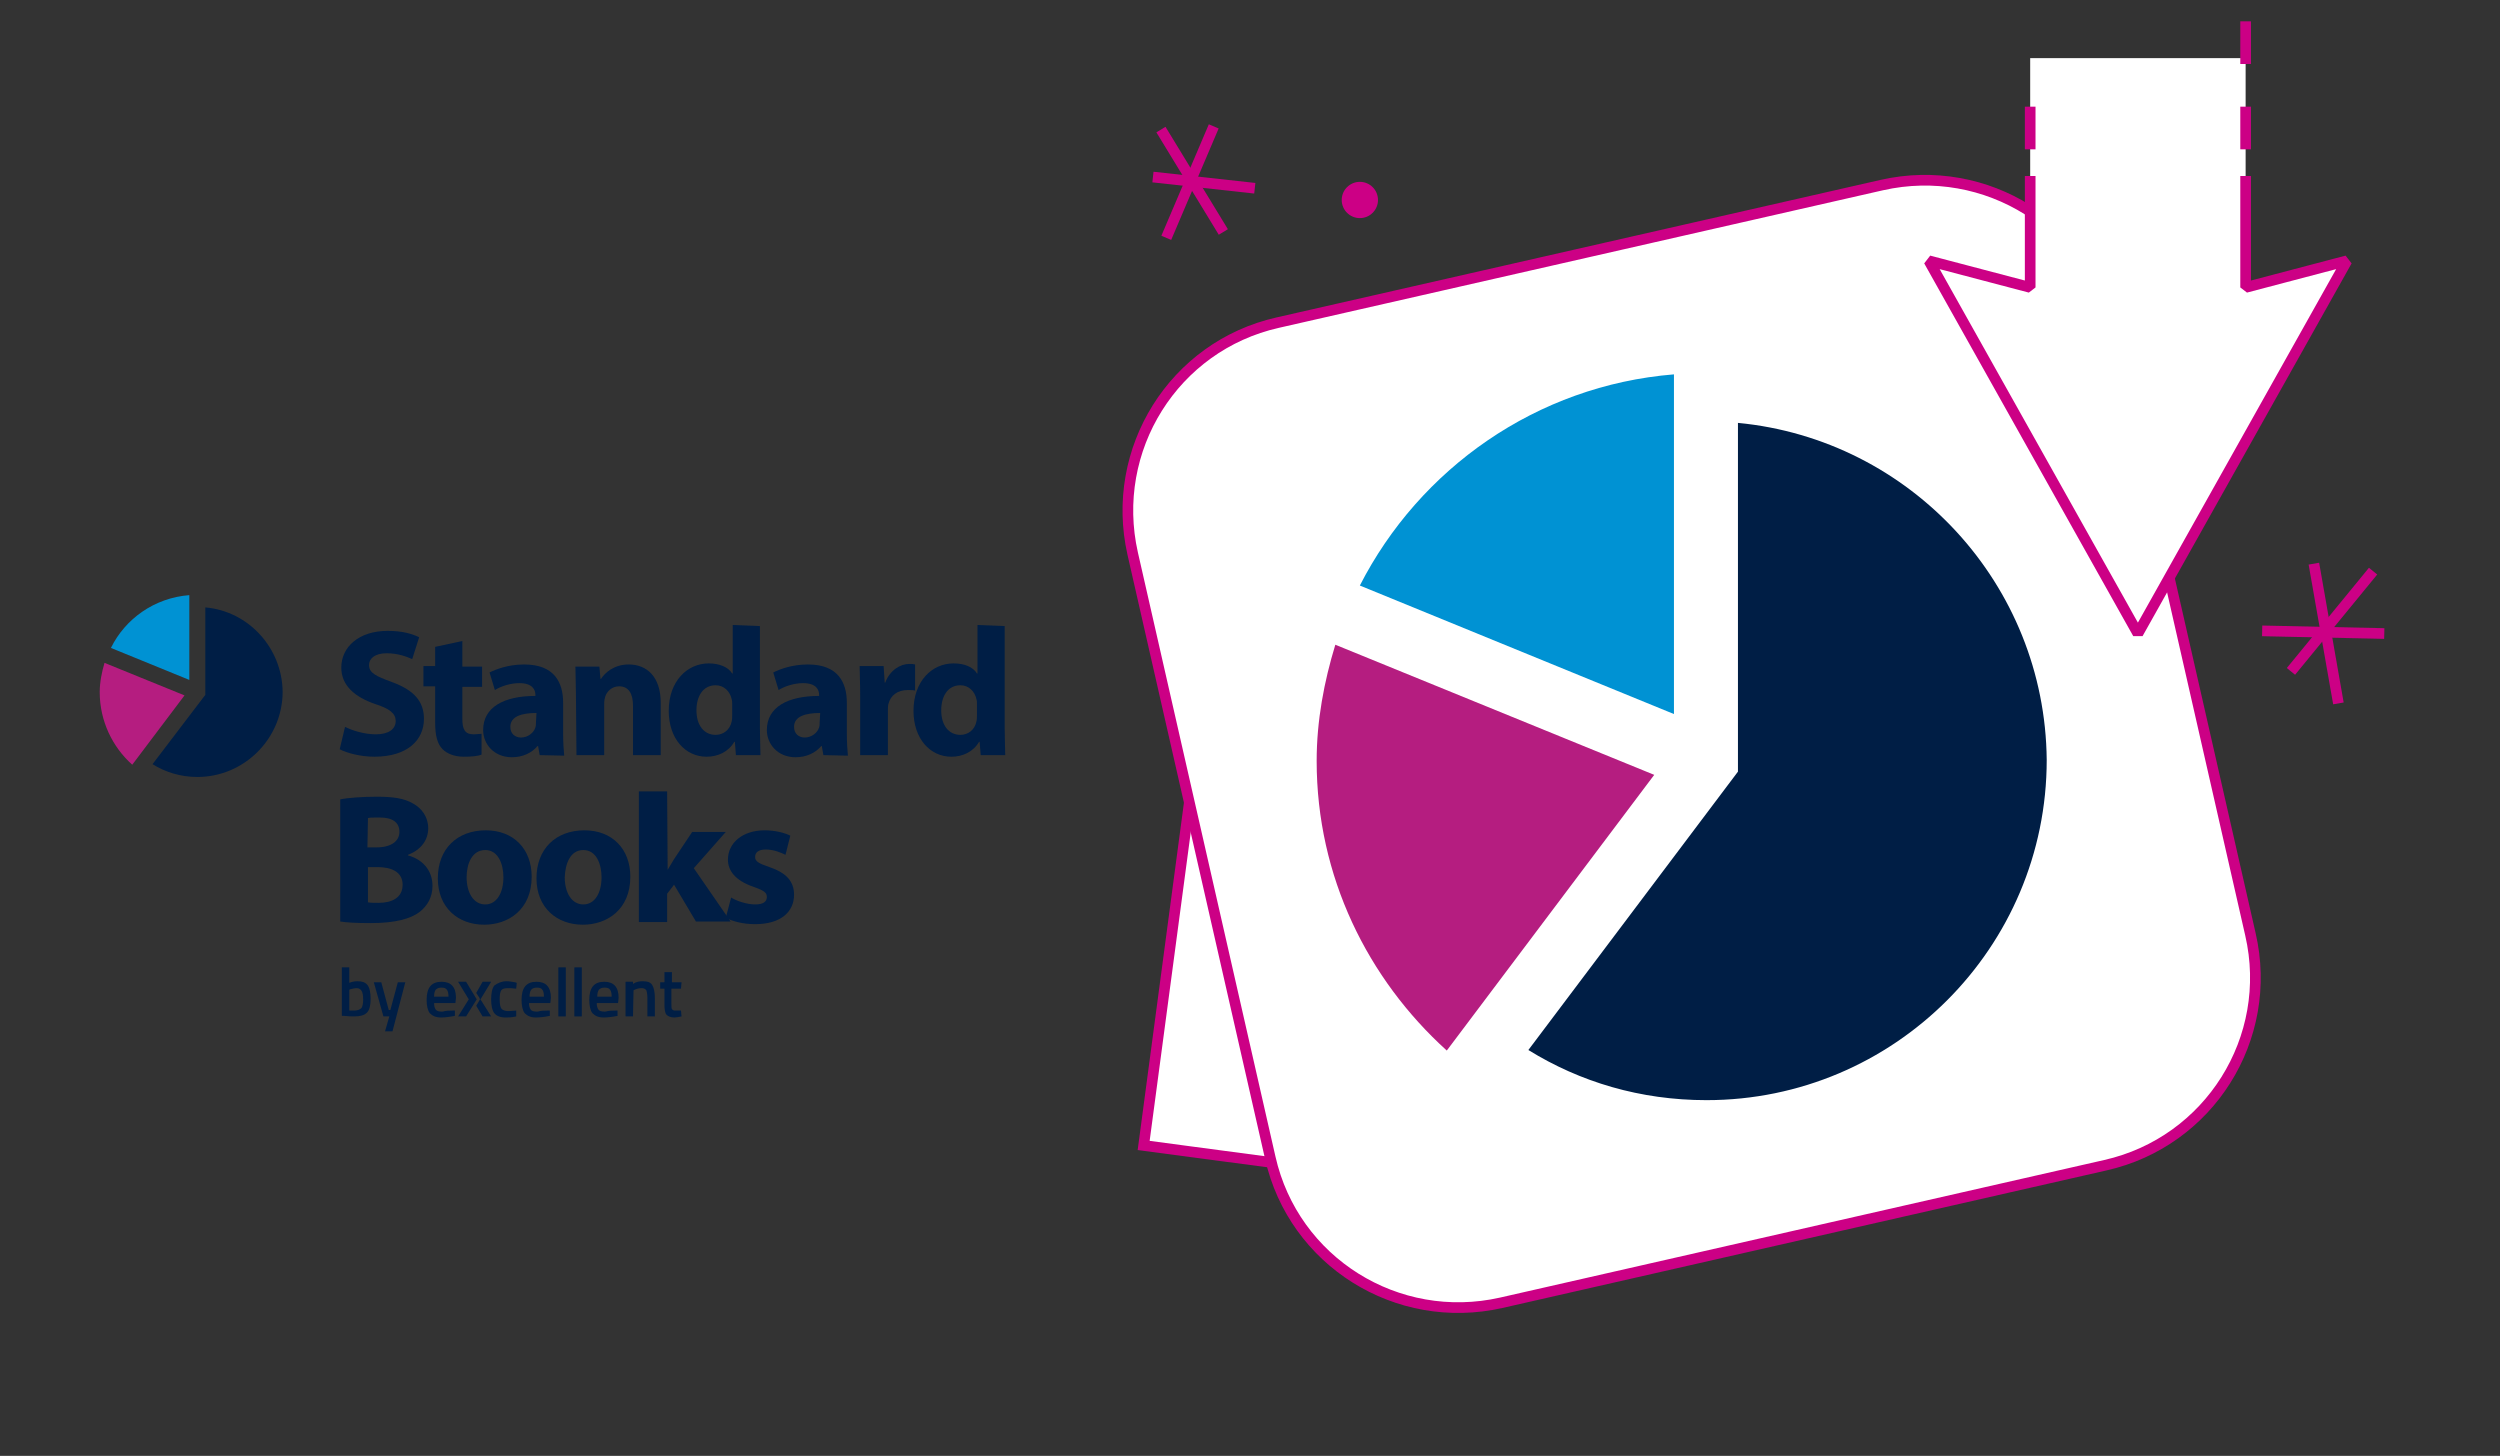 <?xml version="1.0" encoding="utf-8"?>
<!-- Generator: Adobe Illustrator 24.0.3, SVG Export Plug-In . SVG Version: 6.00 Build 0)  -->
<svg version="1.1" id="Layer_1" xmlns="http://www.w3.org/2000/svg" xmlns:xlink="http://www.w3.org/1999/xlink" x="0px" y="0px"
	 viewBox="0 0 468.8 273" style="enable-background:new 0 0 468.8 273;" xml:space="preserve">
<rect x="0" y="0" width="468.8" height="273" fill="#333333" stroke="none"/>
<style type="text/css">
	.st0{fill:#001E45;}
	.st1{fill:#B51D80;}
	.st2{fill:#0092D3;}
	.st3{display:none;}
	.st4{display:inline;fill:#081E42;}
	.st5{fill:#FFFFFF;stroke:#CC0085;stroke-width:2;stroke-miterlimit:4;}
	.st6{fill:none;stroke:#CC0085;stroke-width:2;}
	.st7{fill:#FFFFFF;stroke:#CC0085;stroke-width:2;}
	.st8{fill:#FFFFFF;}
	.st9{fill:none;stroke:#CC0085;stroke-width:2;stroke-linejoin:bevel;stroke-miterlimit:10;}
	.st10{fill:none;stroke:#CC0085;stroke-width:2;stroke-linejoin:bevel;stroke-miterlimit:10;stroke-dasharray:8;}
	.st11{fill:#CC0085;}
</style>
<g id="new">
	<g>
		<g>
			<path class="st0" d="M64.7,136.3c1.4,0.7,3.6,1.4,5.8,1.4c2.4,0,3.7-1,3.7-2.5c0-1.4-1.1-2.3-3.9-3.2c-3.8-1.3-6.3-3.5-6.3-6.8
				c0-3.9,3.3-6.9,8.7-6.9c2.6,0,4.5,0.5,5.9,1.2l-1.3,4.1c-0.9-0.4-2.6-1.1-4.8-1.1s-3.3,1-3.3,2.2c0,1.5,1.3,2.1,4.3,3.2
				c4.1,1.5,6,3.6,6,6.9c0,3.9-3,7.1-9.3,7.1c-2.6,0-5.2-0.7-6.5-1.4L64.7,136.3z"/>
			<path class="st0" d="M86.7,120.2v4.8h3.7v3.8h-3.7v6c0,2,0.5,2.9,2.1,2.9c0.6,0,1.2-0.1,1.5-0.1v3.9c-0.7,0.3-1.9,0.4-3.4,0.4
				c-1.7,0-3.1-0.6-3.9-1.4c-1-1-1.4-2.6-1.4-5v-6.8h-2.2v-3.8h2.2v-3.6L86.7,120.2z"/>
			<path class="st0" d="M101.2,141.6l-0.3-1.7h-0.1c-1.1,1.3-2.8,2.1-4.8,2.1c-3.4,0-5.4-2.5-5.4-5.1c0-4.3,3.9-6.4,9.8-6.4v-0.2
				c0-0.9-0.5-2.2-3-2.2c-1.7,0-3.5,0.6-4.6,1.3l-1-3.3c1.2-0.6,3.5-1.5,6.5-1.5c5.6,0,7.3,3.3,7.3,7.2v5.8c0,1.6,0.1,3.1,0.2,4.1
				L101.2,141.6L101.2,141.6z M100.6,133.7c-2.7,0-4.9,0.6-4.9,2.6c0,1.3,0.9,2,2,2c1.3,0,2.4-0.9,2.7-1.9c0.1-0.3,0.1-0.6,0.1-0.9
				L100.6,133.7L100.6,133.7z"/>
			<path class="st0" d="M108,130.3c0-2.1-0.1-3.9-0.1-5.3h4.5l0.2,2.3h0.1c0.7-1.1,2.4-2.7,5.2-2.7c3.4,0,6,2.3,6,7.2v9.8h-5.2v-9.3
				c0-2.2-0.8-3.6-2.6-3.6c-1.4,0-2.3,1-2.6,1.9c-0.1,0.3-0.2,0.8-0.2,1.3v9.7h-5.2L108,130.3L108,130.3z"/>
			<path class="st0" d="M142.5,117.4v19.2c0,1.9,0.1,3.9,0.1,5H138l-0.2-2.5h-0.1c-1.1,1.9-3.1,2.8-5.2,2.8c-4,0-7.1-3.4-7.1-8.6
				c0-5.6,3.5-8.9,7.5-8.9c2,0,3.7,0.7,4.4,1.9h0.1v-9.1L142.5,117.4L142.5,117.4z M137.3,132c0-0.3,0-0.6-0.1-0.9
				c-0.3-1.4-1.4-2.6-3-2.6c-2.4,0-3.6,2.1-3.6,4.7c0,2.8,1.4,4.6,3.6,4.6c1.5,0,2.7-1,3-2.5c0.1-0.4,0.1-0.8,0.1-1.2V132z"/>
			<path class="st0" d="M154.4,141.6l-0.3-1.7H154c-1.1,1.3-2.8,2.1-4.8,2.1c-3.4,0-5.4-2.5-5.4-5.1c0-4.3,3.9-6.4,9.8-6.4v-0.2
				c0-0.9-0.5-2.2-3-2.2c-1.7,0-3.5,0.6-4.6,1.3l-1-3.3c1.2-0.6,3.5-1.5,6.5-1.5c5.6,0,7.3,3.3,7.3,7.2v5.8c0,1.6,0.1,3.1,0.2,4.1
				L154.4,141.6L154.4,141.6z M153.8,133.7c-2.7,0-4.9,0.6-4.9,2.6c0,1.3,0.9,2,2,2c1.3,0,2.4-0.9,2.7-1.9c0.1-0.3,0.1-0.6,0.1-0.9
				L153.8,133.7L153.8,133.7z"/>
			<path class="st0" d="M161.3,130.4c0-2.5-0.1-4.1-0.1-5.5h4.5l0.2,3.1h0.1c0.9-2.4,2.9-3.5,4.5-3.5c0.5,0,0.7,0,1.1,0.1v4.9
				c-0.4-0.1-0.8-0.1-1.4-0.1c-1.9,0-3.2,1-3.6,2.6c-0.1,0.3-0.1,0.8-0.1,1.2v8.4h-5.2V130.4L161.3,130.4z"/>
			<path class="st0" d="M188.4,117.4v19.2c0,1.9,0.1,3.9,0.1,5h-4.6l-0.2-2.5h-0.1c-1.1,1.9-3.1,2.8-5.2,2.8c-4,0-7.1-3.4-7.1-8.6
				c0-5.6,3.5-8.9,7.5-8.9c2.1,0,3.7,0.7,4.4,1.9h0.1v-9.1L188.4,117.4L188.4,117.4z M183.2,132c0-0.3,0-0.6-0.1-0.9
				c-0.3-1.4-1.4-2.6-3-2.6c-2.4,0-3.6,2.1-3.6,4.7c0,2.8,1.4,4.6,3.6,4.6c1.5,0,2.7-1,3-2.5c0.1-0.4,0.1-0.8,0.1-1.2V132L183.2,132
				z"/>
			<path class="st0" d="M69,162.6h1.8c2.6,0,4.7,0.9,4.7,3.3c0,2.5-2.1,3.4-4.5,3.4c-0.9,0-1.5,0-2-0.1V162.6z M69,153.4
				c0.4-0.1,1.1-0.1,2.2-0.1c2.4,0,3.7,0.9,3.7,2.7c0,1.7-1.5,2.9-4.3,2.9h-1.7L69,153.4L69,153.4z M63.8,172.8
				c1.2,0.2,3.1,0.3,5.7,0.3c4.6,0,7.5-0.8,9.2-2.1c1.5-1.2,2.4-2.8,2.4-4.9c0-3-2-5-4.6-5.7v-0.1c2.6-1,3.8-2.9,3.8-5
				c0-2.1-1.2-3.7-2.8-4.6c-1.7-1-3.7-1.3-6.9-1.3c-2.6,0-5.4,0.2-6.8,0.5V172.8L63.8,172.8z"/>
			<path class="st0" d="M91,159.4c2.4,0,3.4,2.6,3.4,5.1c0,3-1.3,5.1-3.4,5.1c-2.2,0-3.5-2.2-3.5-5.1C87.5,162,88.5,159.4,91,159.4
				 M91.1,155.7c-5.4,0-9,3.5-9,9s3.8,8.7,8.7,8.7c4.5,0,8.9-2.8,8.9-9C99.7,159.2,96.3,155.7,91.1,155.7"/>
			<path class="st0" d="M109.4,159.4c2.4,0,3.4,2.6,3.4,5.1c0,3-1.3,5.1-3.4,5.1c-2.2,0-3.5-2.2-3.5-5.1
				C106,162,106.9,159.4,109.4,159.4 M109.6,155.7c-5.4,0-9,3.5-9,9s3.8,8.7,8.7,8.7c4.5,0,8.9-2.8,8.9-9
				C118.2,159.2,114.8,155.7,109.6,155.7"/>
			<path class="st0" d="M125.1,148.4h-5.3v24.5h5.3v-5.3l1.3-1.7l4.1,6.9h6.5l-6.9-10l6-6.8h-6.3l-3.4,5.1c-0.4,0.7-0.8,1.3-1.2,2
				l0,0L125.1,148.4L125.1,148.4z"/>
			<path class="st0" d="M136.1,172.1c1.3,0.7,3.3,1.2,5.5,1.2c4.8,0,7.3-2.3,7.3-5.5c0-2.5-1.4-4.1-4.6-5.2
				c-2.1-0.7-2.7-1.1-2.7-1.9c0-0.9,0.7-1.4,2-1.4c1.5,0,2.9,0.6,3.7,1l0.9-3.6c-1-0.5-2.8-1-4.8-1c-4.2,0-6.9,2.4-6.9,5.5
				c0,2,1.3,3.9,4.8,5.1c2,0.7,2.5,1.1,2.5,1.9c0,0.9-0.7,1.4-2.2,1.4c-1.6,0-3.6-0.7-4.5-1.3L136.1,172.1z"/>
			<path class="st1" d="M19.6,124.3c-0.5,1.7-0.9,3.6-0.9,5.5c0,5.4,2.4,10.3,6.1,13.6l9.8-13L19.6,124.3z"/>
			<path class="st0" d="M38.5,113.9v16.4l-9.9,13c2.4,1.5,5.3,2.4,8.4,2.4c8.8,0,16-7.2,16-16C52.9,121.5,46.6,114.6,38.5,113.9"/>
			<path class="st2" d="M35.5,111.6c-6.5,0.5-12,4.4-14.7,9.9l14.7,6C35.5,127.5,35.5,111.6,35.5,111.6z"/>
		</g>
		<g>
			<path class="st0" d="M67,184c0.9,0,1.5,0.2,1.9,0.7s0.6,1.4,0.6,2.6s-0.2,2.1-0.7,2.6s-1.3,0.7-2.4,0.7c-0.4,0-1,0-1.9-0.1h-0.4
				v-9.1h1.4v2.9C66,184.1,66.5,184,67,184z M66.4,189.5c0.7,0,1.1-0.2,1.4-0.5c0.2-0.3,0.3-0.9,0.3-1.6s-0.1-1.3-0.3-1.6
				s-0.5-0.5-0.9-0.5s-0.8,0.1-1.2,0.2l-0.2,0.1v3.9C65.9,189.5,66.2,189.5,66.4,189.5z"/>
			<path class="st0" d="M70.1,184.2h1.4l1.4,5.2h0.3l1.4-5.2H76l-2.4,9.2h-1.4l0.8-2.8h-1.1L70.1,184.2z"/>
		</g>
		<g>
			<g>
				<g>
					<g>
						<g>
							<path class="st0" d="M84.9,189.5h0.4v1c-1,0.2-1.9,0.3-2.6,0.3c-1,0-1.6-0.3-2.1-0.8c-0.4-0.5-0.6-1.4-0.6-2.5
								c0-2.3,0.9-3.4,2.8-3.4c1.8,0,2.7,1,2.7,3l-0.1,1h-4c0,0.5,0.1,0.9,0.3,1.2c0.2,0.3,0.6,0.4,1.3,0.4
								C83.6,189.5,84.3,189.5,84.9,189.5z M84.1,186.9c0-0.6-0.1-1.1-0.3-1.3c-0.2-0.3-0.5-0.4-1-0.4s-0.8,0.1-1.1,0.4
								c-0.2,0.3-0.3,0.7-0.3,1.3H84.1L84.1,186.9z"/>
							<path class="st0" d="M95,184c0.5,0,1,0.1,1.6,0.2l0.3,0.1l-0.1,1.1c-0.7-0.1-1.2-0.1-1.5-0.1c-0.7,0-1.1,0.1-1.3,0.4
								c-0.2,0.3-0.3,0.8-0.3,1.7c0,0.8,0.1,1.4,0.3,1.7c0.2,0.3,0.7,0.5,1.3,0.5l1.5-0.1v1.1c-0.9,0.2-1.5,0.2-2,0.2
								c-1,0-1.7-0.3-2.1-0.8s-0.6-1.4-0.6-2.6s0.2-2.1,0.6-2.6C93.4,184.3,94.1,184,95,184z"/>
							<path class="st0" d="M102.7,189.5h0.4v1c-1,0.2-1.9,0.3-2.6,0.3c-1,0-1.6-0.3-2.1-0.8c-0.4-0.5-0.6-1.4-0.6-2.5
								c0-2.3,0.9-3.4,2.8-3.4c1.8,0,2.7,1,2.7,3l-0.1,1h-4c0,0.5,0.1,0.9,0.3,1.2c0.2,0.3,0.6,0.4,1.3,0.4
								C101.5,189.5,102.1,189.5,102.7,189.5z M102,186.9c0-0.6-0.1-1.1-0.3-1.3c-0.2-0.3-0.5-0.4-1-0.4s-0.8,0.1-1.1,0.4
								c-0.2,0.3-0.3,0.7-0.3,1.3H102L102,186.9z"/>
							<path class="st0" d="M104.7,190.6v-9.2h1.4v9.2H104.7z"/>
							<path class="st0" d="M107.7,190.6v-9.2h1.4v9.2H107.7z"/>
							<path class="st0" d="M115.4,189.5h0.4v1c-1,0.2-1.9,0.3-2.6,0.3c-1,0-1.6-0.3-2.1-0.8c-0.4-0.5-0.6-1.4-0.6-2.5
								c0-2.3,0.9-3.4,2.8-3.4c1.8,0,2.7,1,2.7,3l-0.1,1h-4c0,0.5,0.1,0.9,0.3,1.2c0.2,0.3,0.6,0.4,1.3,0.4
								C114.2,189.5,114.8,189.5,115.4,189.5z M114.7,186.9c0-0.6-0.1-1.1-0.3-1.3c-0.2-0.3-0.5-0.4-1-0.4s-0.8,0.1-1.1,0.4
								c-0.2,0.3-0.3,0.7-0.3,1.3H114.7L114.7,186.9z"/>
							<path class="st0" d="M118.7,190.6h-1.4v-6.5h1.4v0.4c0.6-0.4,1.2-0.5,1.8-0.5c0.9,0,1.5,0.2,1.8,0.7s0.5,1.3,0.5,2.4v3.5
								h-1.4v-3.4c0-0.7-0.1-1.2-0.2-1.5c-0.2-0.3-0.5-0.4-0.9-0.4s-0.9,0.1-1.3,0.3l-0.2,0.1L118.7,190.6L118.7,190.6z"/>
							<path class="st0" d="M127.7,185.4h-1.8v2.8c0,0.5,0,0.9,0.1,1c0.1,0.2,0.3,0.3,0.6,0.3h1.1l0.1,1.1c-0.6,0.1-1,0.2-1.3,0.2
								c-0.7,0-1.2-0.2-1.5-0.5s-0.4-1-0.4-1.9v-3h-0.8v-1.2h0.8v-1.9h1.4v1.9h1.8L127.7,185.4L127.7,185.4z"/>
						</g>
					</g>
				</g>
			</g>
			<polyline class="st0" points="87.4,184.1 89.4,187.4 87.4,190.6 85.9,190.6 87.9,187.4 85.9,184.1 87.4,184.1 			"/>
			<g>
				<polygon class="st0" points="92.1,184.1 90.5,184.1 89.3,186.2 89.9,187.1 90,187.4 90.1,187.4 				"/>
				<polygon class="st0" points="90,187.4 89.9,187.6 89.3,188.6 90.5,190.6 92.1,190.6 90.1,187.4 				"/>
			</g>
		</g>
	</g>
	<g class="st3">
		<path class="st4" d="M63,124.9l-1.8-10.3h1.5l1.3,8.8l3.8-8.8h1.5l-4.8,10.3H63z"/>
		<path class="st4" d="M75.1,117.7c0.5,0.6,0.8,1.4,0.8,2.4c0,0.7-0.1,1.5-0.4,2.2c-0.3,0.8-0.7,1.4-1.3,2c-0.6,0.5-1.4,0.8-2.4,0.8
			s-1.7-0.3-2.2-0.9c-0.5-0.6-0.8-1.4-0.8-2.4c0-0.7,0.1-1.5,0.4-2.3s0.7-1.4,1.3-1.9c0.6-0.5,1.4-0.8,2.4-0.8
			C73.8,116.8,74.6,117.1,75.1,117.7z M71.3,118.6c-0.4,0.4-0.7,1-0.8,1.6c-0.2,0.6-0.2,1.2-0.2,1.8c0,1.3,0.5,2,1.6,2
			c0.6,0,1.1-0.2,1.5-0.7c0.4-0.4,0.7-1,0.8-1.6c0.2-0.6,0.2-1.2,0.2-1.8c0-1.3-0.5-2-1.6-2C72.2,117.9,71.7,118.1,71.3,118.6z
			 M73.5,114.9c-0.2-0.1-0.3-0.2-0.5-0.3c-0.2-0.2-0.4-0.3-0.6-0.3s-0.3,0.1-0.5,0.2s-0.3,0.3-0.5,0.5l-0.8-0.5
			c0.5-0.9,1.1-1.3,1.8-1.3c0.2,0,0.4,0,0.6,0.1s0.3,0.2,0.5,0.3c0.2,0.2,0.4,0.3,0.6,0.3s0.3-0.1,0.5-0.2c0.1-0.1,0.3-0.3,0.5-0.5
			l0.8,0.5c-0.2,0.4-0.5,0.7-0.8,0.9s-0.6,0.3-0.9,0.3C73.9,115.1,73.7,115,73.5,114.9z"/>
		<path class="st4" d="M77.5,124.9l1.1-7.9H80l-1.1,7.9H77.5z M80.4,113.4c0.2,0.2,0.2,0.4,0.2,0.6c0,0.3-0.1,0.5-0.3,0.7
			c-0.2,0.2-0.4,0.3-0.8,0.3c-0.3,0-0.5-0.1-0.6-0.2c-0.2-0.2-0.2-0.4-0.2-0.6c0-0.3,0.1-0.5,0.3-0.7c0.2-0.2,0.4-0.3,0.7-0.3
			C80,113.2,80.2,113.3,80.4,113.4z"/>
		<path class="st4" d="M92,117.3c0.3,0.4,0.5,0.8,0.5,1.4c0,0.2,0,0.3,0,0.5l-0.8,5.6h-1.4l0.8-5.5c0-0.2,0-0.3,0-0.5
			c0-0.4-0.1-0.6-0.2-0.7s-0.4-0.2-0.6-0.2c-0.4,0-0.8,0.2-1.1,0.6c-0.4,0.4-0.7,0.9-1.1,1.6l-0.7,4.8H86l0.8-5.5c0-0.2,0-0.3,0-0.5
			c0-0.4-0.1-0.6-0.2-0.7S86.2,118,86,118c-0.4,0-0.8,0.2-1.1,0.6c-0.4,0.4-0.7,0.9-1.1,1.6l-0.6,4.7h-1.4l1.1-7.9h1.2l-0.1,1.5
			c0.4-0.5,0.8-1,1.2-1.3c0.4-0.3,0.9-0.4,1.4-0.4c0.4,0,0.8,0.1,1.1,0.4c0.3,0.3,0.5,0.7,0.6,1.2c0.4-0.5,0.8-0.9,1.2-1.2
			c0.4-0.3,0.9-0.4,1.4-0.4C91.2,116.8,91.7,117,92,117.3z"/>
		<path class="st4" d="M99.9,117c0.4,0.1,0.9,0.3,1.4,0.5l-0.9,5.6c0,0.2,0,0.3,0,0.3c0,0.2,0,0.4,0.1,0.5s0.2,0.2,0.4,0.3l-0.4,0.9
			c-0.4,0-0.7-0.2-1-0.4s-0.4-0.5-0.4-0.9c-0.3,0.4-0.7,0.7-1.1,1c-0.4,0.2-0.8,0.4-1.3,0.4c-0.8,0-1.4-0.3-1.9-0.8
			c-0.4-0.5-0.7-1.3-0.7-2.2c0-0.8,0.1-1.6,0.4-2.4s0.8-1.5,1.4-2s1.4-0.8,2.4-0.8C99,116.8,99.4,116.9,99.9,117z M96.9,118.5
			c-0.4,0.4-0.7,1-0.9,1.6c-0.2,0.6-0.3,1.3-0.3,1.9c0,1.3,0.5,1.9,1.4,1.9c0.4,0,0.7-0.1,1.1-0.4s0.7-0.6,1-1.1l0.7-4.4
			c-0.2-0.1-0.4-0.2-0.6-0.2s-0.4-0.1-0.7-0.1C97.9,117.9,97.4,118.1,96.9,118.5z"/>
		<path class="st4" d="M104.4,123.5c0,0.1,0,0.2,0.1,0.3s0.2,0.1,0.3,0.1c0.2,0,0.3,0,0.5-0.1l0.3,1c-0.4,0.2-0.7,0.3-1.1,0.3
			c-0.5,0-0.8-0.1-1.1-0.4c-0.3-0.3-0.4-0.6-0.4-1.1c0-0.1,0-0.2,0-0.4l1.3-9.3l1.4-0.2L104.4,123.5L104.4,123.5z"/>
		<path class="st4" d="M111.8,124.9l0.1-1.5c-0.4,0.5-0.8,0.9-1.2,1.2c-0.4,0.3-0.9,0.4-1.4,0.4c-0.6,0-1.1-0.2-1.4-0.5
			s-0.5-0.8-0.5-1.4c0-0.1,0-0.3,0-0.5l0.8-5.6h1.4l-0.8,5.6c0,0.1,0,0.3,0,0.5c0,0.3,0.1,0.6,0.2,0.7c0.1,0.1,0.4,0.2,0.6,0.2
			c0.5,0,0.9-0.2,1.3-0.5s0.8-0.8,1.1-1.3l0.7-5.1h1.4L113,125L111.8,124.9L111.8,124.9z"/>
		<path class="st4" d="M121.5,117.8l-0.7,0.9c-0.3-0.2-0.6-0.4-0.9-0.6c-0.3-0.1-0.7-0.2-1-0.2c-0.5,0-0.9,0.1-1.2,0.3
			c-0.3,0.2-0.4,0.5-0.4,0.8s0.1,0.5,0.4,0.7s0.7,0.3,1.2,0.5c0.8,0.2,1.3,0.5,1.7,0.9c0.4,0.4,0.5,0.9,0.5,1.5c0,0.5-0.2,1-0.5,1.4
			s-0.7,0.7-1.2,0.8c-0.5,0.2-1,0.3-1.6,0.3c-1.2,0-2.1-0.4-2.9-1.1l0.8-0.9c0.3,0.3,0.6,0.5,1,0.7s0.8,0.2,1.2,0.2
			c0.6,0,1.1-0.1,1.4-0.4c0.3-0.3,0.4-0.6,0.4-0.9c0-0.3-0.1-0.5-0.2-0.6c-0.1-0.2-0.3-0.3-0.5-0.4c-0.2-0.1-0.6-0.3-1-0.4
			c-0.8-0.2-1.3-0.5-1.6-0.9s-0.5-0.8-0.5-1.3c0-0.4,0.1-0.7,0.3-1.1c0.2-0.3,0.6-0.6,1-0.8s1-0.3,1.7-0.3
			C119.9,116.8,120.8,117.1,121.5,117.8z"/>
		<path class="st4" d="M124.4,123.2c0,0.2,0.1,0.4,0.2,0.5s0.3,0.2,0.6,0.2c0.3,0,0.7-0.1,1.1-0.4l0.5,1c-0.6,0.3-1.1,0.5-1.8,0.5
			c-0.6,0-1.1-0.2-1.4-0.5s-0.5-0.8-0.5-1.3c0-0.1,0-0.3,0-0.5l0.7-4.7h-1.4l0.1-1.1h1.4l0.5-1.8l1.1-0.1l-0.3,2h1.9l-0.3,1.1h-1.7
			l-0.7,4.8C124.4,123,124.4,123.1,124.4,123.2z"/>
		<path class="st4" d="M133,121c-0.9,0.4-2.2,0.8-3.8,0.9c0,1.3,0.6,2,1.7,2c0.4,0,0.7-0.1,1.1-0.2s0.7-0.3,1-0.6l0.6,0.9
			c-0.9,0.6-1.8,1-2.8,1s-1.7-0.3-2.2-0.8c-0.5-0.6-0.8-1.4-0.8-2.4c0-0.8,0.1-1.6,0.4-2.3c0.3-0.8,0.7-1.4,1.3-1.9s1.4-0.8,2.3-0.8
			c0.8,0,1.4,0.2,1.9,0.6c0.4,0.4,0.7,0.9,0.7,1.4C134.4,119.8,133.9,120.6,133,121z M132.1,120.3c0.6-0.3,0.9-0.8,0.9-1.4
			c0-0.2-0.1-0.5-0.3-0.7s-0.4-0.3-0.8-0.3c-0.8,0-1.3,0.3-1.8,0.9s-0.7,1.3-0.8,2.1C130.6,120.8,131.5,120.6,132.1,120.3z"/>
		<path class="st4" d="M141,116.9l-0.4,1.3c-0.2-0.1-0.4-0.1-0.6-0.1c-0.5,0-0.9,0.2-1.3,0.6c-0.4,0.4-0.7,1.1-1,1.9l-0.6,4.2h-1.4
			l1.1-7.9h1.2l-0.1,1.6c0.3-0.6,0.6-1,1-1.3s0.8-0.5,1.3-0.5C140.4,116.8,140.7,116.8,141,116.9z"/>
		<path class="st4" d="M147.5,117.7c0.5,0.6,0.8,1.4,0.8,2.4c0,0.7-0.1,1.5-0.4,2.2c-0.3,0.8-0.7,1.4-1.3,2
			c-0.6,0.5-1.4,0.8-2.4,0.8s-1.7-0.3-2.2-0.9c-0.5-0.6-0.8-1.4-0.8-2.4c0-0.7,0.1-1.5,0.4-2.3c0.3-0.8,0.7-1.4,1.3-1.9
			s1.4-0.8,2.4-0.8C146.2,116.8,147,117.1,147.5,117.7z M143.7,118.6c-0.4,0.4-0.7,1-0.8,1.6c-0.2,0.6-0.2,1.2-0.2,1.8
			c0,1.3,0.5,2,1.6,2c0.6,0,1.1-0.2,1.5-0.7c0.4-0.4,0.7-1,0.8-1.6c0.2-0.6,0.2-1.2,0.2-1.8c0-1.3-0.5-2-1.6-2
			C144.6,117.9,144.1,118.1,143.7,118.6z"/>
		<path class="st4" d="M156.2,117.3c0.3,0.3,0.5,0.8,0.5,1.4c0,0.2,0,0.3,0,0.5l-0.8,5.6h-1.4l0.8-5.5c0-0.2,0-0.3,0-0.5
			c0-0.4-0.1-0.6-0.3-0.8s-0.4-0.2-0.8-0.2c-0.4,0-0.8,0.2-1.2,0.6c-0.4,0.4-0.8,0.9-1.2,1.6l-0.6,4.7h-1.4l1.6-11.1l1.4-0.1
			l-0.7,4.8c0.3-0.5,0.7-0.9,1.2-1.2s0.9-0.5,1.5-0.5C155.4,116.8,155.9,117,156.2,117.3z"/>
		<path class="st4" d="M162.1,117.2c0.5-0.3,0.9-0.4,1.4-0.4s1,0.2,1.4,0.5s0.5,0.7,0.5,1.2c0,0.7-0.2,1.2-0.6,1.7
			c-0.4,0.5-1,0.9-1.8,1.1l1.8,3.5h-1.5l-1.9-3.9c0.9-0.3,1.6-0.6,2-0.9c0.4-0.4,0.6-0.8,0.6-1.4c0-0.3-0.1-0.5-0.2-0.6
			c-0.2-0.2-0.4-0.2-0.6-0.2c-0.4,0-0.9,0.2-1.4,0.6c-0.5,0.4-0.9,0.9-1.2,1.7l-0.7,4.7h-1.4l1.6-11.1l1.4-0.2l-0.7,4.7
			C161.2,117.9,161.7,117.5,162.1,117.2z"/>
		<path class="st4" d="M171.7,121c-0.9,0.4-2.2,0.8-3.8,0.9c0,1.3,0.6,2,1.7,2c0.4,0,0.7-0.1,1.1-0.2s0.7-0.3,1-0.6l0.6,0.9
			c-0.9,0.6-1.8,1-2.8,1s-1.7-0.3-2.2-0.8c-0.5-0.6-0.8-1.4-0.8-2.4c0-0.8,0.1-1.6,0.4-2.3c0.3-0.8,0.7-1.4,1.3-1.9s1.4-0.8,2.3-0.8
			c0.8,0,1.4,0.2,1.9,0.6c0.4,0.4,0.7,0.9,0.7,1.4C173.1,119.8,172.6,120.6,171.7,121z M170.8,120.3c0.6-0.3,0.9-0.8,0.9-1.4
			c0-0.2-0.1-0.5-0.3-0.7s-0.4-0.3-0.8-0.3c-0.8,0-1.3,0.3-1.8,0.9s-0.7,1.3-0.8,2.1C169.3,120.8,170.2,120.6,170.8,120.3z"/>
		<path class="st4" d="M66.5,139c0.4,0.1,0.9,0.3,1.4,0.5l-0.9,5.6c0,0.2,0,0.3,0,0.3c0,0.2,0,0.4,0.1,0.5s0.2,0.2,0.4,0.3l-0.4,0.9
			c-0.4,0-0.7-0.2-1-0.4c-0.3-0.2-0.4-0.5-0.4-0.9c-0.3,0.4-0.7,0.7-1.1,1c-0.4,0.2-0.8,0.4-1.3,0.4c-0.8,0-1.4-0.3-1.9-0.8
			c-0.4-0.5-0.7-1.3-0.7-2.2c0-0.8,0.1-1.6,0.4-2.4s0.8-1.5,1.4-2s1.4-0.8,2.4-0.8C65.6,138.8,66.1,138.9,66.5,139z M63.6,140.5
			c-0.4,0.4-0.7,1-0.9,1.6s-0.3,1.3-0.3,1.9c0,1.3,0.5,1.9,1.4,1.9c0.4,0,0.7-0.1,1.1-0.4c0.4-0.3,0.7-0.6,1-1.1l0.7-4.4
			c-0.2-0.1-0.4-0.2-0.6-0.2s-0.4-0.1-0.7-0.1C64.5,139.9,64,140.1,63.6,140.5z M64.6,135.6c0.1,0.2,0.2,0.3,0.2,0.6
			s-0.1,0.5-0.3,0.7c-0.2,0.2-0.4,0.3-0.6,0.3c-0.2,0-0.4-0.1-0.6-0.2c-0.1-0.1-0.2-0.3-0.2-0.6s0.1-0.5,0.3-0.7s0.4-0.3,0.6-0.3
			C64.2,135.4,64.4,135.5,64.6,135.6z M67.7,135.6c0.1,0.2,0.2,0.3,0.2,0.6s-0.1,0.5-0.3,0.7s-0.4,0.3-0.7,0.3
			c-0.2,0-0.4-0.1-0.6-0.2c-0.1-0.1-0.2-0.3-0.2-0.6s0.1-0.5,0.3-0.7s0.4-0.3,0.6-0.3C67.3,135.4,67.5,135.5,67.7,135.6z"/>
		<path class="st4" d="M74.8,138.9l-0.4,1.3c-0.2-0.1-0.4-0.1-0.6-0.1c-0.5,0-0.9,0.2-1.3,0.6c-0.4,0.4-0.7,1.1-1,1.9l-0.6,4.2h-1.4
			l1.1-7.9h1.2l-0.1,1.6c0.3-0.6,0.6-1,1-1.3s0.8-0.5,1.3-0.5C74.3,138.8,74.6,138.8,74.8,138.9z"/>
		<path class="st4" d="M75.3,146.9l1.1-7.9h1.4l-1.1,7.9H75.3z M78.2,135.4c0.2,0.2,0.2,0.4,0.2,0.6c0,0.3-0.1,0.5-0.3,0.7
			c-0.2,0.2-0.4,0.3-0.8,0.3c-0.3,0-0.5-0.1-0.6-0.2c-0.2-0.2-0.2-0.4-0.2-0.6c0-0.3,0.1-0.5,0.3-0.7c0.2-0.2,0.4-0.3,0.7-0.3
			C77.8,135.2,78,135.3,78.2,135.4z"/>
		<path class="st4" d="M81.1,145.2c0,0.2,0.1,0.4,0.2,0.5s0.3,0.2,0.6,0.2c0.3,0,0.7-0.1,1.1-0.4l0.5,1c-0.6,0.3-1.1,0.5-1.8,0.5
			c-0.6,0-1.1-0.2-1.4-0.5s-0.5-0.8-0.5-1.3c0-0.1,0-0.3,0-0.5l0.7-4.6h-1.4l0.1-1.1h1.4l0.5-1.8l1.1-0.1l-0.3,2h1.9l-0.3,1h-1.7
			l-0.7,4.8C81.2,145,81.1,145.1,81.1,145.2z"/>
		<path class="st4" d="M90.1,139c0.4,0.1,0.9,0.3,1.4,0.5l-0.9,5.6c0,0.2,0,0.3,0,0.3c0,0.2,0,0.4,0.1,0.5s0.2,0.2,0.4,0.3l-0.4,0.9
			c-0.4,0-0.7-0.2-1-0.4s-0.4-0.5-0.4-0.9c-0.3,0.4-0.7,0.7-1.1,1c-0.4,0.2-0.8,0.4-1.3,0.4c-0.8,0-1.4-0.3-1.9-0.8
			c-0.4-0.5-0.7-1.3-0.7-2.2c0-0.8,0.1-1.6,0.4-2.4s0.8-1.5,1.4-2s1.4-0.8,2.4-0.8C89.2,138.8,89.7,138.9,90.1,139z M87.2,140.5
			c-0.4,0.4-0.7,1-0.9,1.6c-0.2,0.6-0.3,1.3-0.3,1.9c0,1.3,0.5,1.9,1.4,1.9c0.4,0,0.7-0.1,1.1-0.4s0.7-0.6,1-1.1l0.7-4.4
			c-0.2-0.1-0.4-0.2-0.6-0.2s-0.4-0.1-0.7-0.1C88.1,139.9,87.6,140.1,87.2,140.5z"/>
		<path class="st4" d="M98.4,138.9l-0.4,1.3c-0.2-0.1-0.4-0.1-0.6-0.1c-0.5,0-0.9,0.2-1.3,0.6c-0.4,0.4-0.7,1.1-1,1.9l-0.6,4.2h-1.4
			l1.1-7.9h1.2l-0.1,1.6c0.3-0.6,0.6-1,1-1.3s0.8-0.5,1.3-0.5C97.9,138.8,98.1,138.8,98.4,138.9z"/>
		<path class="st4" d="M102.4,139.2c0.5-0.3,0.9-0.4,1.4-0.4s1,0.2,1.4,0.5s0.5,0.7,0.5,1.2c0,0.7-0.2,1.2-0.6,1.7s-1,0.9-1.8,1.1
			l1.8,3.5h-1.6l-1.9-3.9c0.9-0.3,1.6-0.6,2-0.9c0.4-0.4,0.6-0.8,0.6-1.4c0-0.3-0.1-0.5-0.2-0.6c-0.2-0.2-0.4-0.2-0.6-0.2
			c-0.4,0-0.9,0.2-1.4,0.6c-0.5,0.4-0.9,0.9-1.2,1.7l-0.7,4.7h-1.4l1.6-11.1l1.4-0.2l-0.7,4.7C101.5,139.9,101.9,139.5,102.4,139.2z
			"/>
		<path class="st4" d="M108.4,146.9l-1.6-7.9h1.5l1.1,6.7l2.9-6.7h1.5l-3.8,7.9H108.4z"/>
		<path class="st4" d="M119.6,139c0.4,0.1,0.9,0.3,1.4,0.5l-0.9,5.6c0,0.2,0,0.3,0,0.3c0,0.2,0,0.4,0.1,0.5s0.2,0.2,0.4,0.3
			l-0.4,0.9c-0.4,0-0.7-0.2-1-0.4s-0.4-0.5-0.4-0.9c-0.3,0.4-0.7,0.7-1.1,1c-0.4,0.2-0.8,0.4-1.3,0.4c-0.8,0-1.4-0.3-1.9-0.8
			c-0.4-0.5-0.7-1.3-0.7-2.2c0-0.8,0.1-1.6,0.4-2.4s0.8-1.5,1.4-2s1.4-0.8,2.4-0.8C118.7,138.8,119.2,138.9,119.6,139z M116.7,140.5
			c-0.4,0.4-0.7,1-0.9,1.6c-0.2,0.6-0.3,1.3-0.3,1.9c0,1.3,0.5,1.9,1.4,1.9c0.4,0,0.7-0.1,1.1-0.4s0.7-0.6,1-1.1l0.7-4.4
			c-0.2-0.1-0.4-0.2-0.6-0.2s-0.4-0.1-0.7-0.1C117.6,139.9,117.1,140.1,116.7,140.5z"/>
		<path class="st4" d="M127.9,138.9l-0.4,1.3c-0.2-0.1-0.4-0.1-0.6-0.1c-0.5,0-0.9,0.2-1.3,0.6c-0.4,0.4-0.7,1.1-1,1.9l-0.6,4.2
			h-1.4l1.1-7.9h1.2l-0.1,1.6c0.3-0.6,0.6-1,1-1.3s0.8-0.5,1.3-0.5C127.4,138.8,127.6,138.8,127.9,138.9z"/>
		<path class="st4" d="M133.7,139c0.4,0.1,0.9,0.3,1.4,0.5l-0.9,5.6c0,0.2,0,0.3,0,0.3c0,0.2,0,0.4,0.1,0.5s0.2,0.2,0.4,0.3
			l-0.4,0.9c-0.4,0-0.7-0.2-1-0.4s-0.4-0.5-0.4-0.9c-0.3,0.4-0.7,0.7-1.1,1c-0.4,0.2-0.8,0.4-1.3,0.4c-0.8,0-1.4-0.3-1.9-0.8
			c-0.4-0.5-0.7-1.3-0.7-2.2c0-0.8,0.1-1.6,0.4-2.4c0.3-0.8,0.8-1.5,1.4-2c0.6-0.5,1.4-0.8,2.4-0.8
			C132.8,138.8,133.2,138.9,133.7,139z M130.7,140.5c-0.4,0.4-0.7,1-0.9,1.6c-0.2,0.6-0.3,1.3-0.3,1.9c0,1.3,0.5,1.9,1.4,1.9
			c0.4,0,0.7-0.1,1.1-0.4s0.7-0.6,1-1.1l0.7-4.4c-0.2-0.1-0.4-0.2-0.6-0.2c-0.2,0-0.4-0.1-0.7-0.1
			C131.7,139.9,131.2,140.1,130.7,140.5z"/>
		<path class="st4" d="M138,145.3c0.2,0.2,0.3,0.4,0.3,0.7c0,0.2,0,0.4-0.1,0.5c-0.1,0.2-0.2,0.4-0.3,0.7l-1.3,2.3h-1l1-2.5
			c-0.2-0.2-0.3-0.4-0.3-0.7s0.1-0.6,0.3-0.8s0.5-0.3,0.8-0.3C137.6,145,137.8,145.1,138,145.3z"/>
		<path class="st4" d="M154.5,139.3c0.3,0.4,0.5,0.8,0.5,1.4c0,0.2,0,0.3,0,0.5l-0.8,5.6h-1.4l0.8-5.5c0-0.2,0-0.3,0-0.5
			c0-0.4-0.1-0.6-0.2-0.7s-0.4-0.2-0.6-0.2c-0.4,0-0.8,0.2-1.1,0.6c-0.4,0.4-0.7,0.9-1.1,1.6l-0.7,4.8h-1.4l0.8-5.5
			c0-0.2,0-0.3,0-0.5c0-0.4-0.1-0.6-0.2-0.7s-0.4-0.2-0.6-0.2c-0.4,0-0.8,0.2-1.1,0.6c-0.4,0.4-0.7,0.9-1.1,1.6l-0.6,4.7h-1.4
			l1.1-7.9h1.2l-0.1,1.5c0.4-0.5,0.8-1,1.2-1.3s0.9-0.4,1.4-0.4c0.4,0,0.8,0.1,1.1,0.4c0.3,0.3,0.5,0.7,0.6,1.2
			c0.4-0.5,0.8-0.9,1.2-1.2s0.9-0.4,1.4-0.4C153.8,138.8,154.2,139,154.5,139.3z"/>
		<path class="st4" d="M156.9,146.9l1.1-7.9h1.4l-1.1,7.9H156.9z M159.8,135.4c0.2,0.2,0.2,0.4,0.2,0.6c0,0.3-0.1,0.5-0.3,0.7
			s-0.4,0.3-0.8,0.3c-0.3,0-0.5-0.1-0.6-0.2c-0.2-0.2-0.2-0.4-0.2-0.6c0-0.3,0.1-0.5,0.3-0.7s0.4-0.3,0.7-0.3
			S159.6,135.3,159.8,135.4z"/>
		<path class="st4" d="M167.1,146.9h-1.2v-1.3c-0.3,0.5-0.6,0.8-1,1.1s-0.8,0.4-1.3,0.4c-0.8,0-1.4-0.3-1.9-0.8
			c-0.4-0.6-0.7-1.3-0.7-2.3c0-0.8,0.1-1.5,0.4-2.3s0.7-1.5,1.2-2s1.2-0.8,2.1-0.8c0.8,0,1.5,0.3,2,1l0.6-4.2l1.4,0.2L167.1,146.9z
			 M163.5,140.6c-0.4,0.4-0.6,1-0.8,1.6s-0.2,1.3-0.2,1.9c0,0.6,0.1,1.1,0.3,1.5c0.2,0.3,0.6,0.5,1,0.5c0.5,0,0.9-0.2,1.2-0.5
			c0.4-0.3,0.7-0.8,1.1-1.4l0.5-3.3c-0.2-0.3-0.4-0.6-0.7-0.7s-0.6-0.2-0.9-0.2C164.4,139.9,163.9,140.1,163.5,140.6z"/>
		<path class="st4" d="M175.3,139c0.4,0.1,0.9,0.3,1.4,0.5l-0.9,5.6c0,0.2,0,0.3,0,0.3c0,0.2,0,0.4,0.1,0.5s0.2,0.2,0.4,0.3
			l-0.4,0.9c-0.4,0-0.7-0.2-1-0.4s-0.4-0.5-0.4-0.9c-0.3,0.4-0.7,0.7-1.1,1c-0.4,0.2-0.8,0.4-1.3,0.4c-0.8,0-1.4-0.3-1.9-0.8
			c-0.4-0.5-0.7-1.3-0.7-2.2c0-0.8,0.1-1.6,0.4-2.4s0.8-1.5,1.4-2s1.4-0.8,2.4-0.8C174.4,138.8,174.8,138.9,175.3,139z M172.4,140.5
			c-0.4,0.4-0.7,1-0.9,1.6s-0.3,1.3-0.3,1.9c0,1.3,0.5,1.9,1.4,1.9c0.4,0,0.7-0.1,1.1-0.4s0.7-0.6,1-1.1l0.7-4.4
			c-0.2-0.1-0.4-0.2-0.6-0.2c-0.2,0-0.4-0.1-0.7-0.1C173.3,139.9,172.8,140.1,172.4,140.5z"/>
		<path class="st4" d="M64.6,161.2c0.5-0.3,0.9-0.4,1.4-0.4s1,0.2,1.4,0.5s0.5,0.7,0.5,1.2c0,0.7-0.2,1.2-0.6,1.7s-1,0.9-1.8,1.1
			l1.8,3.5h-1.5l-1.9-3.9c0.9-0.3,1.6-0.6,2-0.9c0.4-0.4,0.6-0.8,0.6-1.4c0-0.3-0.1-0.5-0.2-0.6c-0.2-0.2-0.4-0.2-0.6-0.2
			c-0.4,0-0.9,0.2-1.4,0.6c-0.5,0.4-0.9,0.9-1.2,1.7l-0.7,4.7H61l1.6-11.1l1.4-0.2l-0.7,4.7C63.7,161.9,64.1,161.5,64.6,161.2z"/>
		<path class="st4" d="M74.5,161c0.4,0.1,0.9,0.3,1.4,0.5l-0.9,5.6c0,0.2,0,0.3,0,0.3c0,0.2,0,0.4,0.1,0.5s0.2,0.2,0.4,0.3l-0.4,0.9
			c-0.4,0-0.7-0.2-1-0.4s-0.4-0.5-0.4-0.9c-0.3,0.4-0.7,0.7-1.1,1c-0.4,0.2-0.8,0.4-1.3,0.4c-0.8,0-1.4-0.3-1.9-0.8
			c-0.4-0.5-0.7-1.3-0.7-2.2c0-0.8,0.1-1.6,0.4-2.4s0.8-1.5,1.4-2s1.4-0.8,2.4-0.8C73.6,160.8,74.1,160.9,74.5,161z M71.6,162.5
			c-0.4,0.4-0.7,1-0.9,1.6c-0.2,0.6-0.3,1.3-0.3,1.9c0,1.3,0.5,1.9,1.4,1.9c0.4,0,0.7-0.1,1.1-0.4s0.7-0.6,1-1.1l0.7-4.4
			c-0.2-0.1-0.4-0.2-0.6-0.2s-0.4-0.1-0.7-0.1C72.6,161.9,72,162.1,71.6,162.5z"/>
		<path class="st4" d="M83.2,161.8l-0.7,0.9c-0.3-0.2-0.6-0.4-0.9-0.6c-0.3-0.1-0.7-0.2-1-0.2c-0.5,0-0.9,0.1-1.2,0.3
			c-0.3,0.2-0.4,0.5-0.4,0.8s0.1,0.5,0.4,0.7s0.7,0.3,1.2,0.5c0.8,0.2,1.3,0.5,1.7,0.9c0.4,0.4,0.5,0.9,0.5,1.5c0,0.5-0.2,1-0.5,1.4
			s-0.7,0.7-1.2,0.8c-0.5,0.2-1,0.3-1.6,0.3c-1.2,0-2.1-0.4-2.9-1.1l0.9-0.9c0.3,0.3,0.6,0.5,1,0.7s0.8,0.2,1.2,0.2
			c0.6,0,1.1-0.1,1.4-0.4c0.3-0.3,0.4-0.6,0.4-0.9c0-0.3-0.1-0.5-0.2-0.6c-0.1-0.2-0.3-0.3-0.5-0.4c-0.2-0.1-0.6-0.3-1-0.4
			c-0.8-0.2-1.3-0.5-1.6-0.9s-0.5-0.8-0.5-1.3c0-0.4,0.1-0.7,0.3-1.1c0.2-0.3,0.6-0.6,1-0.8s1-0.3,1.7-0.3
			C81.7,160.8,82.5,161.1,83.2,161.8z"/>
		<path class="st4" d="M89.1,168.9l0.1-1.5c-0.4,0.5-0.8,0.9-1.2,1.2c-0.4,0.3-0.9,0.4-1.4,0.4c-0.6,0-1.1-0.2-1.4-0.5
			s-0.5-0.8-0.5-1.4c0-0.1,0-0.3,0-0.5l0.8-5.6h1.4l-0.8,5.6c0,0.1,0,0.3,0,0.5c0,0.3,0.1,0.6,0.2,0.7c0.1,0.1,0.4,0.2,0.6,0.2
			c0.5,0,0.9-0.2,1.3-0.5s0.8-0.8,1.1-1.3l0.7-5.1h1.4l-1.1,7.9L89.1,168.9L89.1,168.9z"/>
		<path class="st4" d="M94.8,167.2c0,0.2,0.1,0.4,0.2,0.5s0.3,0.2,0.6,0.2c0.3,0,0.7-0.1,1.1-0.4l0.5,1c-0.6,0.3-1.1,0.5-1.8,0.5
			c-0.6,0-1.1-0.2-1.4-0.5s-0.5-0.8-0.5-1.3c0-0.1,0-0.3,0-0.5l0.7-4.7h-1.4l0.1-1.1h1.4l0.5-1.8l1.1-0.1l-0.3,2h1.9l-0.3,1.1h-1.7
			l-0.7,4.8C94.8,167,94.8,167.1,94.8,167.2z"/>
		<path class="st4" d="M103.8,161c0.4,0.1,0.9,0.3,1.4,0.5l-0.9,5.6c0,0.2,0,0.3,0,0.3c0,0.2,0,0.4,0.1,0.5s0.2,0.2,0.4,0.3
			l-0.4,0.9c-0.4,0-0.7-0.2-1-0.4s-0.4-0.5-0.4-0.9c-0.3,0.4-0.7,0.7-1.1,1c-0.4,0.2-0.8,0.4-1.3,0.4c-0.8,0-1.4-0.3-1.9-0.8
			c-0.4-0.5-0.7-1.3-0.7-2.2c0-0.8,0.1-1.6,0.4-2.4s0.8-1.5,1.4-2s1.4-0.8,2.4-0.8C102.8,160.8,103.3,160.9,103.8,161z M100.8,162.5
			c-0.4,0.4-0.7,1-0.9,1.6c-0.2,0.6-0.3,1.3-0.3,1.9c0,1.3,0.5,1.9,1.4,1.9c0.4,0,0.7-0.1,1.1-0.4s0.7-0.6,1-1.1l0.7-4.4
			c-0.2-0.1-0.4-0.2-0.6-0.2s-0.4-0.1-0.7-0.1C101.8,161.9,101.2,162.1,100.8,162.5z"/>
		<path class="st4" d="M110.2,161.1c0.4-0.2,0.8-0.2,1.2-0.2c0.8,0,1.4,0.3,1.8,0.8s0.6,1.3,0.6,2.3c0,0.8-0.1,1.6-0.4,2.4
			s-0.8,1.4-1.4,2c-0.6,0.5-1.4,0.8-2.4,0.8c-0.4,0-0.9,0-1.3-0.1s-0.9-0.2-1.5-0.4l1.5-10.7l1.4-0.2l-0.6,4.1
			C109.5,161.5,109.9,161.2,110.2,161.1z M109.9,162.2c-0.3,0.2-0.7,0.5-1,0.8l-0.6,4.7c0.2,0.1,0.5,0.2,0.7,0.2s0.4,0.1,0.7,0.1
			c0.6,0,1.1-0.2,1.5-0.6c0.4-0.4,0.7-1,0.9-1.6c0.2-0.6,0.3-1.3,0.3-1.9c0-1.3-0.5-1.9-1.4-1.9C110.6,161.9,110.3,162,109.9,162.2z
			"/>
		<path class="st4" d="M123.7,168.9l0.1-1.3c-0.4,0.5-0.8,0.9-1.2,1.1c-0.4,0.3-0.9,0.4-1.4,0.4c-0.6,0-1.1-0.2-1.4-0.5
			s-0.5-0.8-0.5-1.4c0-0.2,0-0.3,0-0.5l0.8-5.7h1.9l-0.8,5.4c0,0.1,0,0.3,0,0.4c0,0.3,0.1,0.5,0.2,0.6s0.3,0.2,0.5,0.2
			c0.3,0,0.7-0.1,1-0.4c0.3-0.3,0.6-0.7,0.9-1.1l0.7-5.1h1.9l-1.1,7.9L123.7,168.9L123.7,168.9z M122.7,157.4
			c0.2,0.2,0.3,0.4,0.3,0.7s-0.1,0.6-0.3,0.8c-0.2,0.2-0.5,0.3-0.8,0.3s-0.5-0.1-0.7-0.3s-0.3-0.4-0.3-0.7s0.1-0.6,0.3-0.8
			c0.2-0.2,0.5-0.3,0.8-0.3S122.5,157.2,122.7,157.4z M126,157.4c0.2,0.2,0.3,0.4,0.3,0.7s-0.1,0.6-0.3,0.8
			c-0.2,0.2-0.5,0.3-0.8,0.3s-0.5-0.1-0.7-0.3s-0.3-0.4-0.3-0.7s0.1-0.6,0.3-0.8c0.2-0.2,0.5-0.3,0.8-0.3
			C125.6,157.1,125.8,157.2,126,157.4z"/>
		<path class="st4" d="M129.6,167.2c0,0.3,0.1,0.4,0.3,0.4c0.1,0,0.3,0,0.5-0.1l0.3,1.4c-0.4,0.2-0.8,0.3-1.3,0.3s-0.9-0.1-1.2-0.4
			c-0.3-0.3-0.4-0.7-0.4-1.3c0-0.2,0-0.4,0-0.5l1.3-9.2l1.9-0.2l-1.3,9.4L129.6,167.2z"/>
		<path class="st4" d="M137.4,165.1c-0.9,0.5-2.2,0.8-3.7,0.9c0,1.1,0.5,1.7,1.5,1.7c0.4,0,0.7-0.1,1-0.2c0.3-0.1,0.7-0.3,1-0.6
			l0.7,1.2c-1,0.7-2,1-3,1c-1.1,0-1.9-0.3-2.4-0.9c-0.6-0.6-0.8-1.4-0.8-2.4c0-0.8,0.1-1.6,0.4-2.4c0.3-0.8,0.8-1.4,1.4-1.9
			c0.6-0.5,1.5-0.8,2.5-0.8c0.6,0,1.1,0.1,1.5,0.3s0.7,0.4,0.9,0.8c0.2,0.3,0.3,0.7,0.3,1.1C138.8,163.9,138.3,164.6,137.4,165.1z
			 M136.1,164.1c0.5-0.3,0.8-0.7,0.8-1.2c0-0.2-0.1-0.4-0.2-0.6c-0.1-0.2-0.4-0.2-0.7-0.2c-0.6,0-1.1,0.2-1.5,0.8
			c-0.3,0.5-0.6,1.1-0.7,1.9C134.8,164.6,135.6,164.4,136.1,164.1z"/>
		<path class="st4" d="M149.1,159.3c0.5,0.5,0.8,1.1,0.8,1.9c0,0.5-0.1,1.1-0.4,1.6s-0.7,1.1-1.4,1.9c-0.7,0.7-1.7,1.7-3.1,2.8h4.2
			l-0.4,1.5h-6.2l0.2-1.4c1.5-1.4,2.7-2.4,3.4-3.1c0.7-0.7,1.2-1.2,1.4-1.7c0.2-0.4,0.4-0.8,0.4-1.3c0-0.4-0.1-0.7-0.3-0.9
			s-0.5-0.3-0.9-0.3s-0.7,0.1-1.1,0.3s-0.7,0.5-1,0.8l-1.1-1c1-1,2.1-1.6,3.4-1.6C147.9,158.6,148.6,158.9,149.1,159.3z"/>
		<path class="st4" d="M157.5,159.6c0.5,0.6,0.8,1.6,0.8,2.8c0,1-0.1,2.1-0.4,3.1c-0.3,1-0.7,1.9-1.4,2.6c-0.6,0.7-1.5,1.1-2.5,1.1
			s-1.7-0.3-2.2-1c-0.5-0.6-0.8-1.6-0.8-2.8c0-1,0.1-2.1,0.4-3.1c0.3-1,0.7-1.9,1.4-2.6c0.6-0.7,1.5-1.1,2.5-1.1
			C156.2,158.6,156.9,158.9,157.5,159.6z M153.7,161c-0.4,0.6-0.6,1.6-0.8,3c-0.1,0.7-0.1,1.3-0.1,1.8c0,0.7,0.1,1.2,0.3,1.5
			s0.5,0.4,0.9,0.4c0.6,0,1-0.3,1.4-0.9c0.3-0.6,0.6-1.6,0.8-3c0.1-0.7,0.2-1.3,0.2-1.8c0-0.7-0.1-1.2-0.3-1.4
			c-0.2-0.3-0.5-0.4-0.9-0.4C154.6,160.1,154.1,160.4,153.7,161z"/>
		<path class="st4" d="M169.5,159.6c0.5,0.6,0.8,1.6,0.8,2.8c0,1-0.1,2.1-0.4,3.1c-0.3,1-0.7,1.9-1.4,2.6c-0.6,0.7-1.5,1.1-2.5,1.1
			s-1.7-0.3-2.2-1c-0.5-0.6-0.8-1.6-0.8-2.8c0-1,0.1-2.1,0.4-3.1c0.3-1,0.7-1.9,1.4-2.6c0.6-0.7,1.5-1.1,2.5-1.1
			S169,158.9,169.5,159.6z M165.8,161c-0.4,0.6-0.6,1.6-0.8,3c-0.1,0.7-0.1,1.3-0.1,1.8c0,0.7,0.1,1.2,0.3,1.5s0.5,0.4,0.9,0.4
			c0.6,0,1-0.3,1.4-0.9c0.3-0.6,0.6-1.6,0.8-3c0.1-0.7,0.2-1.3,0.2-1.8c0-0.7-0.1-1.2-0.3-1.4c-0.2-0.3-0.5-0.4-0.9-0.4
			C166.6,160.1,166.2,160.4,165.8,161z"/>
		<path class="st4" d="M178,159.6c0.5,0.6,0.8,1.6,0.8,2.8c0,1-0.1,2.1-0.4,3.1c-0.3,1-0.7,1.9-1.4,2.6c-0.6,0.7-1.5,1.1-2.5,1.1
			s-1.7-0.3-2.2-1c-0.5-0.6-0.8-1.6-0.8-2.8c0-1,0.1-2.1,0.4-3.1c0.3-1,0.7-1.9,1.4-2.6c0.6-0.7,1.5-1.1,2.5-1.1
			C176.7,158.6,177.5,158.9,178,159.6z M174.3,161c-0.4,0.6-0.6,1.6-0.8,3c-0.1,0.7-0.1,1.3-0.1,1.8c0,0.7,0.1,1.2,0.3,1.5
			s0.5,0.4,0.9,0.4c0.6,0,1-0.3,1.4-0.9c0.3-0.6,0.6-1.6,0.8-3c0.1-0.7,0.2-1.3,0.2-1.8c0-0.7-0.1-1.2-0.3-1.4
			c-0.2-0.3-0.5-0.4-0.9-0.4C175.1,160.1,174.6,160.4,174.3,161z"/>
		<path class="st4" d="M186.5,159.6c0.5,0.6,0.8,1.6,0.8,2.8c0,1-0.1,2.1-0.4,3.1c-0.3,1-0.7,1.9-1.4,2.6c-0.6,0.7-1.5,1.1-2.5,1.1
			s-1.7-0.3-2.2-1c-0.5-0.6-0.8-1.6-0.8-2.8c0-1,0.1-2.1,0.4-3.1c0.3-1,0.7-1.9,1.4-2.6c0.6-0.7,1.5-1.1,2.5-1.1
			C185.2,158.6,185.9,158.9,186.5,159.6z M182.7,161c-0.4,0.6-0.6,1.6-0.8,3c-0.1,0.7-0.1,1.3-0.1,1.8c0,0.7,0.1,1.2,0.3,1.5
			s0.5,0.4,0.9,0.4c0.6,0,1-0.3,1.4-0.9c0.3-0.6,0.6-1.6,0.8-3c0.1-0.7,0.2-1.3,0.2-1.8c0-0.7-0.1-1.2-0.3-1.4
			c-0.2-0.3-0.5-0.4-0.9-0.4C183.6,160.1,183.1,160.4,182.7,161z"/>
		<path class="st4" d="M64,182l-0.4,2.9h3.3l-0.2,1.5h-3.3l-0.4,3h4l-0.2,1.5h-6l1.5-10.4h5.9l-0.4,1.5H64z"/>
		<path class="st4" d="M74.3,187.1c-0.9,0.5-2.2,0.8-3.7,0.9c0,1.1,0.5,1.7,1.5,1.7c0.4,0,0.7-0.1,1-0.2c0.3-0.1,0.7-0.3,1-0.6
			l0.7,1.2c-1,0.7-2,1-3,1c-1.1,0-1.9-0.3-2.4-0.9c-0.6-0.6-0.8-1.4-0.8-2.4c0-0.8,0.1-1.6,0.4-2.4c0.3-0.8,0.8-1.4,1.4-1.9
			s1.5-0.8,2.5-0.8c0.6,0,1.1,0.1,1.5,0.3s0.7,0.4,0.9,0.8c0.2,0.3,0.3,0.7,0.3,1.1C75.6,185.9,75.2,186.6,74.3,187.1z M72.9,186.1
			c0.5-0.3,0.8-0.7,0.8-1.2c0-0.2-0.1-0.4-0.2-0.6c-0.1-0.2-0.4-0.2-0.7-0.2c-0.6,0-1.1,0.2-1.5,0.8c-0.3,0.5-0.6,1.1-0.7,1.9
			C71.7,186.6,72.4,186.4,72.9,186.1z"/>
		<path class="st4" d="M81.5,183c0.5,0.2,0.9,0.4,1.2,0.7l-0.9,1.1c-0.2-0.2-0.5-0.4-0.9-0.5s-0.7-0.2-1-0.2c-0.4,0-0.8,0.1-1,0.2
			c-0.2,0.1-0.3,0.4-0.3,0.6c0,0.2,0.1,0.4,0.3,0.6c0.2,0.1,0.6,0.3,1.2,0.5c0.7,0.2,1.3,0.5,1.6,0.9c0.4,0.4,0.5,0.9,0.5,1.5
			c0,0.5-0.1,1-0.4,1.4s-0.7,0.7-1.2,0.9s-1.1,0.3-1.8,0.3c-0.7,0-1.3-0.1-1.8-0.3s-1-0.5-1.3-0.9l1-1.1c0.3,0.3,0.6,0.5,0.9,0.6
			s0.8,0.2,1.2,0.2c0.5,0,0.9-0.1,1.1-0.3s0.4-0.4,0.4-0.7c0-0.2,0-0.4-0.1-0.5s-0.3-0.2-0.5-0.4c-0.2-0.1-0.6-0.2-1-0.4
			c-0.7-0.2-1.2-0.5-1.6-0.9c-0.3-0.4-0.5-0.8-0.5-1.4c0-0.4,0.1-0.8,0.4-1.2s0.6-0.7,1.1-0.9s1.1-0.3,1.8-0.3
			C80.5,182.7,81,182.8,81.5,183z"/>
		<path class="st4" d="M85.9,188.9c0,0.2,0.1,0.4,0.2,0.5s0.3,0.2,0.5,0.2c0.3,0,0.6-0.1,1-0.3l0.5,1.3c-0.6,0.4-1.3,0.6-2,0.6
			s-1.2-0.2-1.6-0.5c-0.4-0.4-0.5-0.9-0.5-1.5c0-0.2,0-0.4,0-0.6l0.6-4.2h-1.2l0.2-1.4h1.3l0.5-1.8L87,181l-0.3,2h1.8l-0.4,1.4h-1.6
			l-0.6,4.2C85.9,188.7,85.9,188.8,85.9,188.9z"/>
		<path class="st4" d="M89,190.9l1.1-7.9H92l-1.1,7.9H89z M92.4,179.2c0.2,0.2,0.3,0.4,0.3,0.8c0,0.4-0.1,0.7-0.4,0.9
			s-0.6,0.4-0.9,0.4s-0.6-0.1-0.8-0.3c-0.2-0.2-0.3-0.4-0.3-0.8c0-0.4,0.1-0.7,0.4-0.9c0.2-0.2,0.6-0.4,0.9-0.4S92.2,179,92.4,179.2
			z"/>
		<path class="st4" d="M102.5,187.1c-0.9,0.5-2.2,0.8-3.7,0.9c0,1.1,0.5,1.7,1.5,1.7c0.4,0,0.7-0.1,1-0.2c0.3-0.1,0.7-0.3,1-0.6
			l0.7,1.2c-1,0.7-2,1-3,1c-1.1,0-1.9-0.3-2.4-0.9c-0.6-0.6-0.8-1.4-0.8-2.4c0-0.8,0.1-1.6,0.4-2.4c0.3-0.8,0.8-1.4,1.4-1.9
			s1.5-0.8,2.5-0.8c0.6,0,1.1,0.1,1.5,0.3s0.7,0.4,0.9,0.8c0.2,0.3,0.3,0.7,0.3,1.1C103.8,185.9,103.4,186.6,102.5,187.1z
			 M101.1,186.1c0.5-0.3,0.8-0.7,0.8-1.2c0-0.2-0.1-0.4-0.2-0.6c-0.1-0.2-0.4-0.2-0.7-0.2c-0.6,0-1.1,0.2-1.5,0.8
			c-0.3,0.5-0.6,1.1-0.7,1.9C99.9,186.6,100.6,186.4,101.1,186.1z"/>
		<path class="st4" d="M107.1,188.9c0,0.2,0.1,0.4,0.2,0.5s0.3,0.2,0.5,0.2c0.3,0,0.6-0.1,1-0.3l0.5,1.3c-0.6,0.4-1.3,0.6-2,0.6
			s-1.2-0.2-1.6-0.5c-0.4-0.4-0.5-0.9-0.5-1.5c0-0.2,0-0.4,0-0.6l0.6-4.2h-1.3l0.2-1.4h1.3l0.5-1.8l1.6-0.2l-0.3,2h1.8l-0.4,1.4
			h-1.6l-0.6,4.2C107.1,188.7,107.1,188.8,107.1,188.9z"/>
		<path class="st4" d="M112.5,188.9c0,0.2,0.1,0.4,0.2,0.5s0.3,0.2,0.5,0.2c0.3,0,0.6-0.1,1-0.3l0.5,1.3c-0.6,0.4-1.3,0.6-2,0.6
			s-1.2-0.2-1.6-0.5c-0.4-0.4-0.5-0.9-0.5-1.5c0-0.2,0-0.4,0-0.6l0.6-4.2H110l0.2-1.4h1.3l0.5-1.8l1.6-0.2l-0.3,2h1.8l-0.4,1.4h-1.6
			l-0.6,4.2C112.6,188.7,112.5,188.8,112.5,188.9z"/>
		<path class="st4" d="M121.2,187.1c-0.9,0.5-2.2,0.8-3.7,0.9c0,1.1,0.5,1.7,1.5,1.7c0.4,0,0.7-0.1,1-0.2c0.3-0.1,0.7-0.3,1-0.6
			l0.7,1.2c-1,0.7-2,1-3,1c-1.1,0-1.9-0.3-2.4-0.9c-0.6-0.6-0.8-1.4-0.8-2.4c0-0.8,0.1-1.6,0.4-2.4c0.3-0.8,0.8-1.4,1.4-1.9
			s1.5-0.8,2.5-0.8c0.6,0,1.1,0.1,1.5,0.3s0.7,0.4,0.9,0.8c0.2,0.3,0.3,0.7,0.3,1.1C122.6,185.9,122.1,186.6,121.2,187.1z
			 M119.9,186.1c0.5-0.3,0.8-0.7,0.8-1.2c0-0.2-0.1-0.4-0.2-0.6c-0.1-0.2-0.4-0.2-0.7-0.2c-0.6,0-1.1,0.2-1.5,0.8
			c-0.3,0.5-0.6,1.1-0.7,1.9C118.6,186.6,119.4,186.4,119.9,186.1z"/>
		<path class="st4" d="M124.8,190.9l-1.5-7.9h2l0.8,6.4l2.5-6.4h2l-3.7,7.9H124.8z"/>
		<path class="st4" d="M137.2,183.6c0.6,0.6,0.8,1.4,0.8,2.4c0,0.8-0.1,1.5-0.4,2.3s-0.7,1.4-1.4,2c-0.6,0.5-1.5,0.8-2.5,0.8
			s-1.8-0.3-2.4-0.9c-0.6-0.6-0.8-1.4-0.8-2.5c0-0.8,0.1-1.6,0.4-2.3c0.3-0.8,0.7-1.4,1.4-1.9c0.6-0.5,1.5-0.8,2.5-0.8
			C135.9,182.7,136.7,183,137.2,183.6z M135.5,181.1c-0.2-0.1-0.3-0.2-0.5-0.3c-0.2-0.2-0.4-0.3-0.6-0.3c-0.2,0-0.3,0.1-0.5,0.2
			c-0.1,0.1-0.3,0.3-0.5,0.5l-0.9-0.6c0.2-0.5,0.5-0.8,0.9-1.1c0.3-0.3,0.7-0.4,1.1-0.4c0.2,0,0.4,0,0.6,0.1s0.3,0.2,0.5,0.3
			c0.1,0.1,0.2,0.2,0.3,0.2s0.2,0.1,0.3,0.1c0.2,0,0.3-0.1,0.5-0.2c0.1-0.1,0.3-0.3,0.5-0.5l1,0.6c-0.3,0.5-0.6,0.9-0.9,1.1
			c-0.3,0.3-0.7,0.4-1,0.4C135.8,181.2,135.6,181.2,135.5,181.1z M133.4,184.8c-0.3,0.4-0.6,0.9-0.7,1.5c-0.1,0.6-0.2,1.1-0.2,1.7
			c0,1.2,0.5,1.7,1.3,1.7c0.6,0,1-0.2,1.3-0.6c0.3-0.4,0.6-0.9,0.7-1.5s0.2-1.1,0.2-1.7c0-0.6-0.1-1-0.3-1.3s-0.6-0.4-1-0.4
			C134.2,184.2,133.8,184.4,133.4,184.8z"/>
		<path class="st4" d="M141.5,188.9c0,0.2,0.1,0.4,0.2,0.5c0.1,0.1,0.3,0.2,0.5,0.2c0.3,0,0.6-0.1,1-0.3l0.5,1.3
			c-0.6,0.4-1.3,0.6-2,0.6s-1.2-0.2-1.6-0.5c-0.4-0.4-0.5-0.9-0.5-1.5c0-0.2,0-0.4,0-0.6l0.6-4.2H139l0.2-1.4h1.3l0.5-1.8l1.6-0.2
			l-0.3,2h1.8l-0.4,1.4h-1.6l-0.6,4.2C141.6,188.7,141.5,188.8,141.5,188.9z"/>
		<path class="st4" d="M147,188.9c0,0.2,0.1,0.4,0.2,0.5c0.1,0.1,0.3,0.2,0.5,0.2c0.3,0,0.6-0.1,1-0.3l0.5,1.3
			c-0.6,0.4-1.3,0.6-2,0.6s-1.2-0.2-1.6-0.5c-0.4-0.4-0.5-0.9-0.5-1.5c0-0.2,0-0.4,0-0.6l0.6-4.2h-1.2l0.2-1.4h1.3l0.5-1.8l1.6-0.2
			l-0.3,2h1.8l-0.4,1.4h-1.6l-0.6,4.2C147,188.7,147,188.8,147,188.9z"/>
		<path class="st4" d="M155.7,187.1c-0.9,0.5-2.2,0.8-3.7,0.9c0,1.1,0.5,1.7,1.5,1.7c0.4,0,0.7-0.1,1-0.2c0.3-0.1,0.7-0.3,1-0.6
			l0.7,1.2c-1,0.7-2,1-3,1c-1.1,0-1.9-0.3-2.4-0.9c-0.6-0.6-0.8-1.4-0.8-2.4c0-0.8,0.1-1.6,0.4-2.4c0.3-0.8,0.8-1.4,1.4-1.9
			c0.6-0.5,1.5-0.8,2.5-0.8c0.6,0,1.1,0.1,1.5,0.3s0.7,0.4,0.9,0.8c0.2,0.3,0.3,0.7,0.3,1.1C157.1,185.9,156.6,186.6,155.7,187.1z
			 M154.4,186.1c0.5-0.3,0.8-0.7,0.8-1.2c0-0.2-0.1-0.4-0.2-0.6c-0.1-0.2-0.4-0.2-0.7-0.2c-0.6,0-1.1,0.2-1.5,0.8
			c-0.3,0.5-0.6,1.1-0.7,1.9C153.1,186.6,153.9,186.4,154.4,186.1z"/>
		<path class="st4" d="M159.6,189c0.2,0.2,0.3,0.5,0.3,0.8c0,0.4-0.1,0.7-0.4,1c-0.3,0.3-0.6,0.4-0.9,0.4c-0.3,0-0.6-0.1-0.8-0.3
			s-0.3-0.5-0.3-0.8c0-0.4,0.1-0.7,0.4-0.9c0.3-0.3,0.6-0.4,0.9-0.4C159.2,188.7,159.4,188.8,159.6,189z"/>
	</g>
</g>
<g id="devices">
	<g>
		
			<rect x="221.6" y="109.4" transform="matrix(0.132 -0.991 0.991 0.132 76.792 419.96)" class="st5" width="113.4" height="113.4"/>
		<line class="st6" x1="235.1" y1="139.3" x2="318.7" y2="150.5"/>
		<line class="st6" x1="231.2" y1="165.1" x2="314.8" y2="176.3"/>
		<line class="st6" x1="233.1" y1="151.8" x2="316.7" y2="163"/>
		<line class="st6" x1="236.8" y1="126.1" x2="257.8" y2="128.9"/>
	</g>
	<path class="st7" d="M394.8,218.5l-113.3,25.8c-19.5,4.4-38.9-7.7-43.3-27.2l-25.8-113.3c-4.4-19.5,7.7-38.9,27.2-43.3l113.3-25.8
		c19.5-4.4,38.9,7.7,43.3,27.2L422,175.2C426.5,194.7,414.3,214.1,394.8,218.5z"/>
	<g>
		<polyline class="st8" points="380.7,10.9 380.7,53.9 361.7,48.9 400.9,118.8 440.1,48.9 421.1,53.9 421.1,10.9 		"/>
		<polyline class="st9" points="380.7,33 380.7,53.9 361.7,48.9 400.9,118.8 440.1,48.9 421.1,53.9 421.1,33 		"/>
		<line class="st10" x1="421.1" y1="28" x2="421.1" y2="0"/>
		<line class="st10" x1="380.7" y1="28" x2="380.7" y2="13"/>
	</g>
	<circle class="st11" cx="255" cy="37.5" r="3.4"/>
	<g>
		<line class="st6" x1="433.9" y1="105.7" x2="438.5" y2="131.9"/>
		<line class="st6" x1="447.1" y1="118.8" x2="424.2" y2="118.3"/>
		<line class="st6" x1="429.6" y1="125.9" x2="445" y2="107.1"/>
	</g>
	<g>
		<line class="st6" x1="216.2" y1="33.2" x2="235.3" y2="35.3"/>
		<line class="st6" x1="227.6" y1="23.7" x2="218.7" y2="44.6"/>
		<line class="st6" x1="229.4" y1="43.5" x2="217.7" y2="24.3"/>
	</g>
	<path class="st1" d="M250.4,120.9c-2.1,6.9-3.5,14.2-3.5,21.8c0,21.7,9.6,40.9,24.4,54.3l38.9-51.7L250.4,120.9z"/>
	<path class="st0" d="M325.9,79.3v65.4l-39.3,52.2c9.7,6,21,9.4,33.4,9.4c35.2,0,63.8-28.6,63.8-63.8
		C383.5,109.6,358.3,82.4,325.9,79.3"/>
	<path class="st2" d="M313.9,70.2c-25.8,2.1-47.7,17.7-58.9,39.6l58.9,24.1V70.2z"/>
</g>
</svg>
